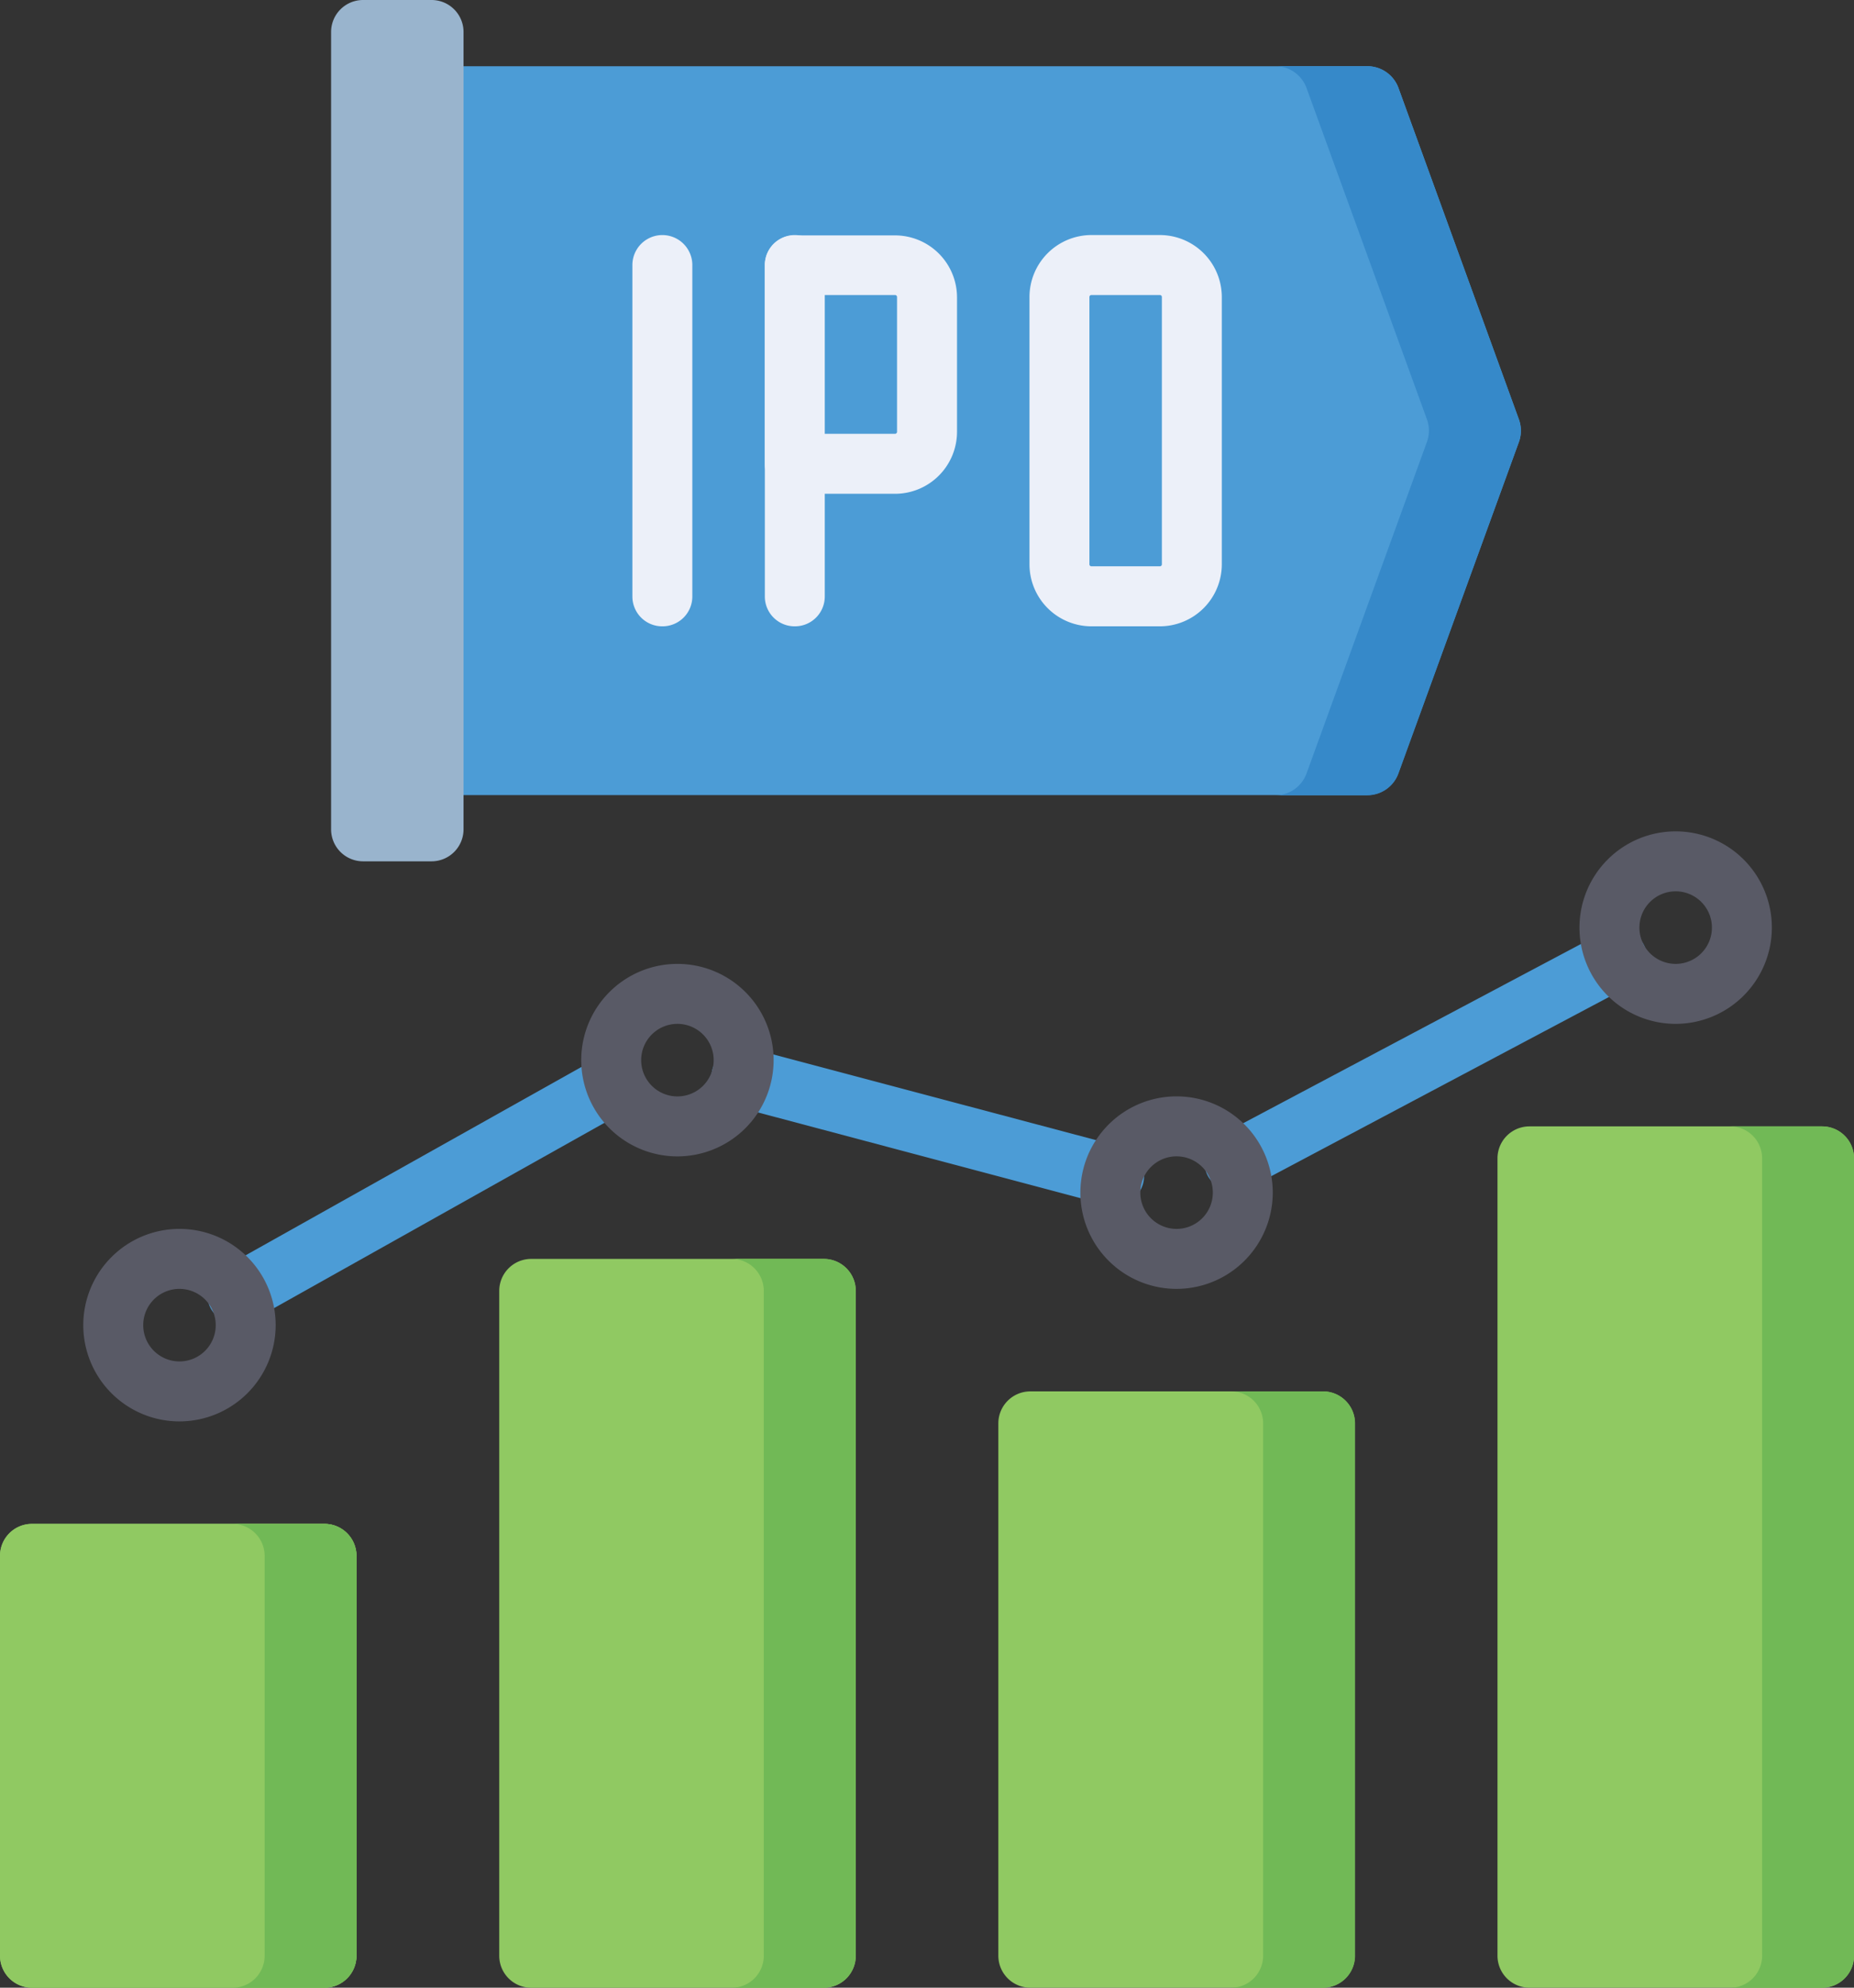 <svg xmlns="http://www.w3.org/2000/svg" width="37.333" height="40" viewBox="0 0 37.333 40">
  <rect x="0" y="0" width="37.333" height="40" fill="#333333" stroke="none"/>
  <g id="Invest_in_IPOs_icon" transform="translate(-16.567)">
    <g id="Group_10477" data-name="Group 10477" transform="translate(16.567 22.667)">
      <g id="Group_10476" data-name="Group 10476" transform="translate(0)">
        <path id="Path_25820" data-name="Path 25820" d="M23.1,390.366H17.211a.644.644,0,0,1-.644-.644v-8.046a.644.644,0,0,1,.644-.644H23.1a.644.644,0,0,1,.644.644v8.046A.644.644,0,0,1,23.1,390.366Z" transform="translate(-16.567 -373.033)" fill="#90c962"/>
        <path id="Path_25821" data-name="Path 25821" d="M272.877,359.9h-5.892a.644.644,0,0,1-.644-.644V348.544a.644.644,0,0,1,.644-.644h5.892a.644.644,0,0,1,.644.644v10.712A.644.644,0,0,1,272.877,359.9Z" transform="translate(-246.238 -342.567)" fill="#90c962"/>
        <path id="Path_25822" data-name="Path 25822" d="M147.99,329.434H142.1a.644.644,0,0,1-.644-.644V315.411a.644.644,0,0,1,.644-.644h5.892a.644.644,0,0,1,.644.644V328.79A.644.644,0,0,1,147.99,329.434Z" transform="translate(-131.403 -312.1)" fill="#90c962"/>
        <path id="Path_25823" data-name="Path 25823" d="M397.764,298.966h-5.892a.644.644,0,0,1-.644-.644V282.277a.644.644,0,0,1,.644-.644h5.892a.644.644,0,0,1,.644.644v16.046A.644.644,0,0,1,397.764,298.966Z" transform="translate(-361.074 -281.633)" fill="#90c962"/>
      </g>
    </g>
    <g id="Group_10486" data-name="Group 10486" transform="translate(23.234)">
      <path id="Path_25824" data-name="Path 25824" d="M143.377,31.234H124.533V16.567h18.844a.667.667,0,0,1,.627.439l2.424,6.667a.667.667,0,0,1,0,.456L144,30.795A.667.667,0,0,1,143.377,31.234Z" transform="translate(-122.51 -15.234)" fill="#4c9cd6"/>
      <g id="Group_10479" data-name="Group 10479" transform="translate(6.063 4.73)">
        <g id="Group_10478" data-name="Group 10478">
          <path id="Path_25825" data-name="Path 25825" d="M175.337,66.641a.6.6,0,0,1-.6-.6V59.371a.6.6,0,0,1,1.207,0v6.667A.6.6,0,0,1,175.337,66.641Z" transform="translate(-174.733 -58.767)" fill="#ecf0f9"/>
        </g>
      </g>
      <g id="Group_10481" data-name="Group 10481" transform="translate(8.73 4.73)">
        <g id="Group_10480" data-name="Group 10480">
          <path id="Path_25826" data-name="Path 25826" d="M208.47,66.641a.6.6,0,0,1-.6-.6V59.371a.6.6,0,0,1,1.207,0v6.667A.6.6,0,0,1,208.47,66.641Z" transform="translate(-207.866 -58.767)" fill="#ecf0f9"/>
        </g>
      </g>
      <g id="Group_10483" data-name="Group 10483" transform="translate(8.73 4.73)">
        <g id="Group_10482" data-name="Group 10482">
          <path id="Path_25827" data-name="Path 25827" d="M210.492,63.974H208.47a.6.6,0,0,1-.6-.6v-4a.6.6,0,0,1,.6-.6h2.023a1.249,1.249,0,0,1,1.247,1.247v2.712A1.249,1.249,0,0,1,210.492,63.974Zm-1.419-1.207h1.419a.04.04,0,0,0,.04-.04V60.014a.04.04,0,0,0-.04-.04h-1.419Z" transform="translate(-207.866 -58.767)" fill="#ecf0f9"/>
        </g>
      </g>
      <g id="Group_10485" data-name="Group 10485" transform="translate(14.063 4.73)">
        <g id="Group_10484" data-name="Group 10484">
          <path id="Path_25828" data-name="Path 25828" d="M276.76,66.641h-1.379a1.249,1.249,0,0,1-1.247-1.247V60.014a1.249,1.249,0,0,1,1.247-1.247h1.379a1.249,1.249,0,0,1,1.247,1.247v5.379A1.249,1.249,0,0,1,276.76,66.641Zm-1.379-6.667a.04.04,0,0,0-.04.04v5.379a.04.04,0,0,0,.04.04h1.379a.04.04,0,0,0,.04-.04V60.014a.04.04,0,0,0-.04-.04Z" transform="translate(-274.134 -58.767)" fill="#ecf0f9"/>
        </g>
      </g>
      <path id="Path_25829" data-name="Path 25829" d="M340.567,23.673l-2.424-6.667a.667.667,0,0,0-.627-.439h-1.851a.667.667,0,0,1,.627.439l2.424,6.667a.667.667,0,0,1,0,.456L336.292,30.8a.667.667,0,0,1-.627.439h1.851a.667.667,0,0,0,.627-.439l2.424-6.667A.667.667,0,0,0,340.567,23.673Z" transform="translate(-316.65 -15.235)" fill="#3689c9"/>
      <path id="Path_25830" data-name="Path 25830" d="M101.423,17.333h-1.379a.644.644,0,0,1-.644-.644V.644A.644.644,0,0,1,100.044,0h1.379a.644.644,0,0,1,.644.644V16.689a.644.644,0,0,1-.644.644Z" transform="translate(-99.4)" fill="#99b4cd"/>
    </g>
    <path id="Path_25831" data-name="Path 25831" d="M23.1,390.366H17.211a.644.644,0,0,1-.644-.644v-8.046a.644.644,0,0,1,.644-.644H23.1a.644.644,0,0,1,.644.644v8.046A.644.644,0,0,1,23.1,390.366Z" transform="translate(0 -350.366)" fill="#90c962"/>
    <g id="Group_10487" data-name="Group 10487" transform="translate(21.252 22.667)">
      <path id="Path_25832" data-name="Path 25832" d="M76.623,381.033H74.772a.644.644,0,0,1,.644.644v8.046a.644.644,0,0,1-.644.644h1.851a.644.644,0,0,0,.644-.644v-8.046A.644.644,0,0,0,76.623,381.033Z" transform="translate(-74.772 -373.033)" fill="#71b956"/>
      <path id="Path_25833" data-name="Path 25833" d="M326.4,347.9h-1.851a.644.644,0,0,1,.644.644v10.712a.644.644,0,0,1-.644.644H326.4a.644.644,0,0,0,.644-.644V348.544A.644.644,0,0,0,326.4,347.9Z" transform="translate(-304.443 -342.567)" fill="#71b956"/>
      <path id="Path_25834" data-name="Path 25834" d="M451.284,281.633h-1.851a.644.644,0,0,1,.644.644v16.046a.644.644,0,0,1-.644.644h1.851a.644.644,0,0,0,.644-.644V282.277A.644.644,0,0,0,451.284,281.633Z" transform="translate(-419.279 -281.633)" fill="#71b956"/>
      <path id="Path_25835" data-name="Path 25835" d="M201.51,314.767h-1.851a.644.644,0,0,1,.644.644V328.79a.644.644,0,0,1-.644.644h1.851a.644.644,0,0,0,.644-.644V315.411A.644.644,0,0,0,201.51,314.767Z" transform="translate(-189.608 -312.1)" fill="#71b956"/>
    </g>
    <g id="Group_10502" data-name="Group 10502" transform="translate(18.244 16.73)">
      <g id="Group_10489" data-name="Group 10489" transform="translate(22.589 1.958)">
        <g id="Group_10488" data-name="Group 10488">
          <path id="Path_25836" data-name="Path 25836" d="M318.68,237.489a.6.6,0,0,1-.3-1.13l7.7-4.083a.6.6,0,1,1,.59,1.053l-7.7,4.083A.6.6,0,0,1,318.68,237.489Z" transform="translate(-318.076 -232.198)" fill="#4c9cd6"/>
        </g>
      </g>
      <g id="Group_10491" data-name="Group 10491" transform="translate(12.649 4.342)">
        <g id="Group_10490" data-name="Group 10490">
          <path id="Path_25837" data-name="Path 25837" d="M202.647,265.005a.6.6,0,0,1-.155-.02L195.018,263a.6.6,0,1,1,.31-1.167l7.473,1.983a.6.6,0,0,1-.154,1.187Z" transform="translate(-194.569 -261.815)" fill="#4c9cd6"/>
        </g>
      </g>
      <g id="Group_10493" data-name="Group 10493" transform="translate(2.511 4.624)">
        <g id="Group_10492" data-name="Group 10492">
          <path id="Path_25838" data-name="Path 25838" d="M69.208,270.617a.6.6,0,0,1-.3-1.13L76.2,265.4a.6.6,0,1,1,.59,1.053L69.5,270.539A.6.6,0,0,1,69.208,270.617Z" transform="translate(-68.604 -265.325)" fill="#4c9cd6"/>
        </g>
      </g>
      <g id="Group_10495" data-name="Group 10495" transform="translate(0 8)">
        <g id="Group_10494" data-name="Group 10494">
          <path id="Path_25839" data-name="Path 25839" d="M39.342,311.141a1.937,1.937,0,1,1,1.937-1.937A1.939,1.939,0,0,1,39.342,311.141Zm0-2.667a.73.73,0,1,0,.73.73A.731.731,0,0,0,39.342,308.474Z" transform="translate(-37.405 -307.267)" fill="#595a66"/>
        </g>
      </g>
      <g id="Group_10497" data-name="Group 10497" transform="translate(10.027 2.667)">
        <g id="Group_10496" data-name="Group 10496">
          <path id="Path_25840" data-name="Path 25840" d="M163.927,244.875a1.937,1.937,0,1,1,1.937-1.937A1.939,1.939,0,0,1,163.927,244.875Zm0-2.667a.73.73,0,1,0,.73.73A.731.731,0,0,0,163.927,242.208Z" transform="translate(-161.99 -241.001)" fill="#595a66"/>
        </g>
      </g>
      <g id="Group_10499" data-name="Group 10499" transform="translate(20.078 5.333)">
        <g id="Group_10498" data-name="Group 10498">
          <path id="Path_25841" data-name="Path 25841" d="M288.814,278.008a1.937,1.937,0,1,1,1.937-1.937A1.939,1.939,0,0,1,288.814,278.008Zm0-2.667a.73.73,0,1,0,.73.73A.73.73,0,0,0,288.814,275.341Z" transform="translate(-286.877 -274.134)" fill="#595a66"/>
        </g>
      </g>
      <g id="Group_10501" data-name="Group 10501" transform="translate(30.13)">
        <g id="Group_10500" data-name="Group 10500">
          <path id="Path_25842" data-name="Path 25842" d="M413.7,211.742a1.937,1.937,0,1,1,1.937-1.937A1.939,1.939,0,0,1,413.7,211.742Zm0-2.667a.73.73,0,1,0,.73.73A.73.73,0,0,0,413.7,209.075Z" transform="translate(-411.765 -207.868)" fill="#595a66"/>
        </g>
      </g>
    </g>
  </g>
</svg>
